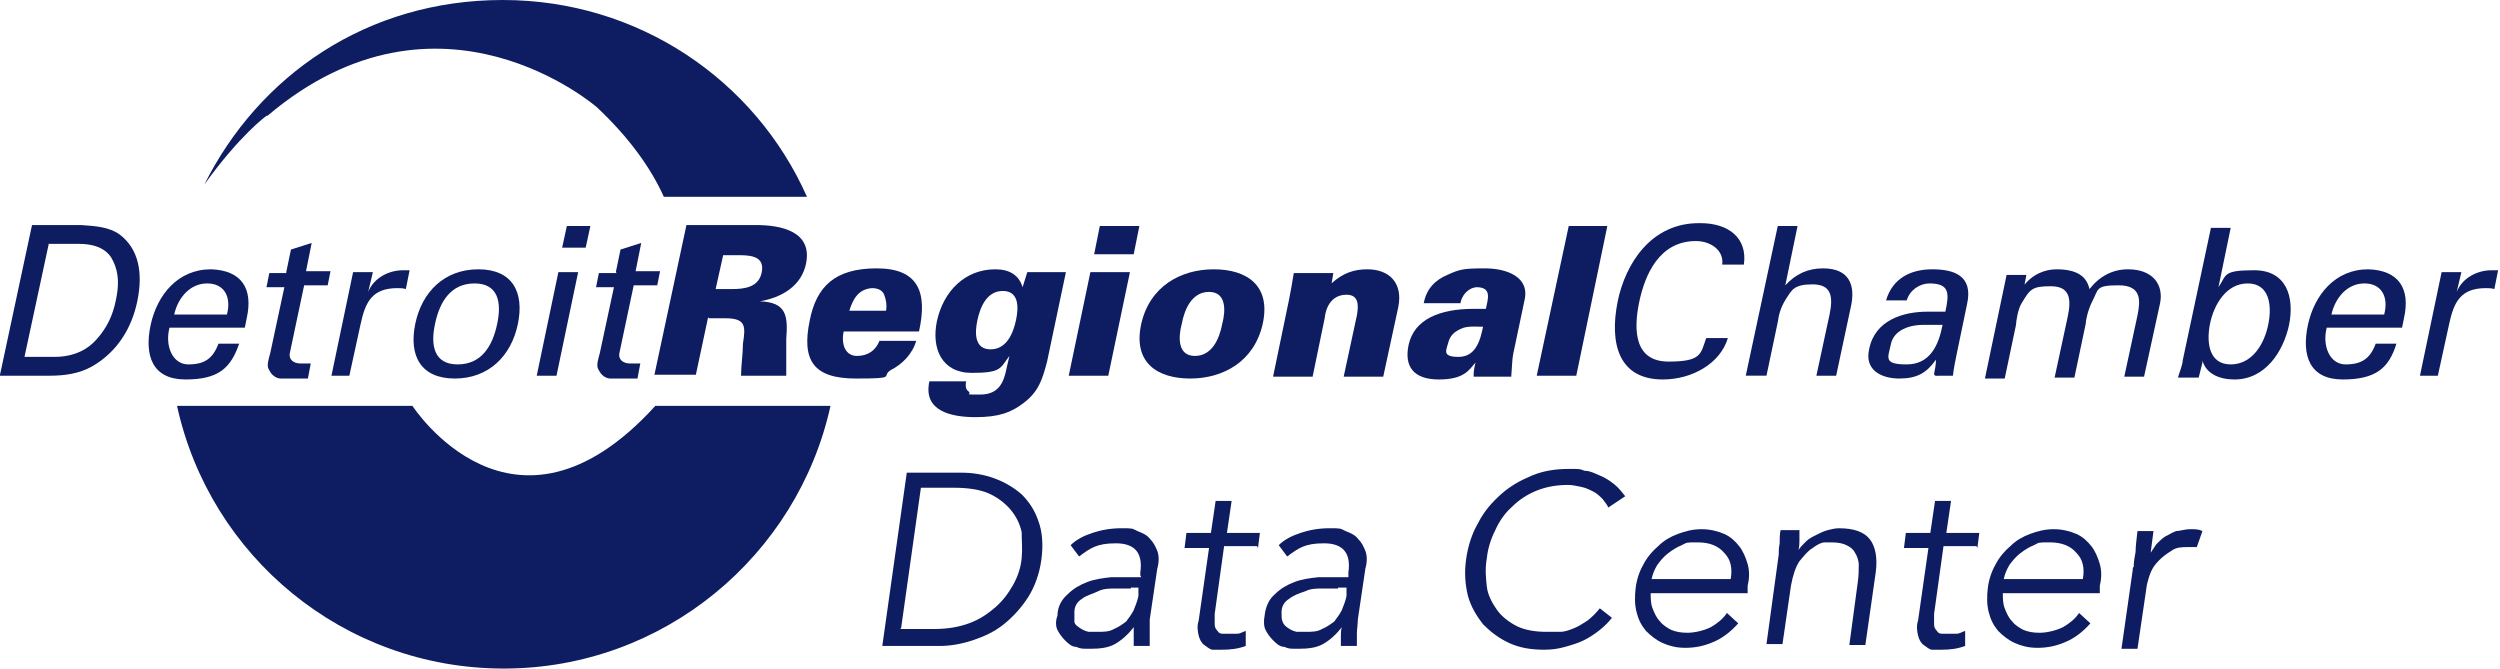 <?xml version="1.0" encoding="UTF-8"?>
<svg id="Layer_1" data-name="Layer 1" xmlns="http://www.w3.org/2000/svg" version="1.1" viewBox="0 0 265.5 71">
  <defs>
    <style>
      .cls-1 {
        fill: #0e1d61;
        stroke-width: 0px;
      }
    </style>
  </defs>
  <path class="cls-1" d="M28.4,12.3c18.3-15.5,35-.9,35-.9,3.4,3.2,5.7,6.4,7.1,9.5h15.2C80.2,8.5,67.8,0,53.4,0s-25.9,8-31.7,19.6c3.8-5.3,6.6-7.3,6.6-7.3"/>
  <path class="cls-1" d="M69.6,43.1h0c-15.1,16.6-25.8,0-25.8,0h-25c3.5,16,17.7,27.9,34.7,27.9s31.2-12,34.7-27.9h-18.6Z"/>
  <path class="cls-1" d="M5.2,25.9h3.2c2.2,0,3.2.9,3.6,1.8.7,1.4.6,2.8.3,4.2-.3,1.5-.9,2.9-2.1,4.2-.8.9-2.2,1.8-4.4,1.8h-3.2l2.6-12.1h0ZM0,39.9h5.3c1.5,0,3.1-.2,4.5-1,2.6-1.5,4.2-4,4.8-7s.1-5.5-1.9-7c-1.1-.8-2.6-.9-4.1-1H3.4l-3.4,15.9h0Z"/>
  <path class="cls-1" d="M18.5,33.4c.4-1.8,1.7-3.3,3.5-3.3s2.6,1.4,2.1,3.3h-5.6ZM26,34.8l.2-1c.7-3.1-.5-5.1-3.8-5.2-3.5,0-5.7,2.7-6.4,5.9-.7,3.3.2,5.8,3.7,5.8s4.8-1.2,5.7-3.8h-2.2c-.6,1.6-1.5,2.2-3.2,2.2s-2.5-2-2-3.9h8Z"/>
  <path class="cls-1" d="M30.4,28.9l.5-2.4,2.2-.7-.6,3h2.6l-.3,1.5h-2.5l-1.5,7.1c-.2.8.4,1.2,1.1,1.2s.8,0,1.1,0l-.3,1.6c-.5,0-1,0-1.5,0s-.9,0-1.4,0c-.3,0-.8-.2-1.1-.7-.3-.5-.4-.6,0-2l1.5-7h-1.9l.3-1.5h1.9-.1Z"/>
  <path class="cls-1" d="M37.3,39.9h-2.1l2.3-11h2.1l-.5,2.1h0c.6-1.5,2.2-2.3,3.7-2.3s.5,0,.7,0l-.4,2c-.3-.1-.6-.1-.9-.1-2.7,0-3.4,1.5-3.9,3.8l-1.2,5.5h.2Z"/>
  <path class="cls-1" d="M46.2,34.4c.5-2.4,1.7-4.3,4.2-4.3s2.9,2,2.4,4.3c-.5,2.4-1.7,4.3-4.2,4.3s-2.9-2-2.4-4.3M50.8,28.6c-3.6,0-6,2.4-6.7,5.8s.6,5.8,4.2,5.8,6-2.4,6.7-5.8c.7-3.4-.6-5.8-4.2-5.8"/>
  <path class="cls-1" d="M57,39.9l2.3-11h2.1l-2.3,11h-2.1ZM60.2,24h2.5l-.5,2.3h-2.5l.5-2.3Z"/>
  <path class="cls-1" d="M65.4,28.9l.5-2.4,2.2-.7-.6,3h2.6l-.3,1.5h-2.5l-1.5,7.1c-.2.8.4,1.2,1.1,1.2s.8,0,1.1,0l-.3,1.6c-.5,0-1,0-1.5,0s-.9,0-1.4,0c-.3,0-.8-.2-1.1-.7s-.4-.6,0-2l1.5-7h-1.9l.3-1.5h1.9,0Z"/>
  <path class="cls-1" d="M76,30.7l.8-3.6h1.7c1.4,0,2.7.2,2.4,1.8-.3,1.6-1.8,1.8-3.2,1.8,0,0-1.7,0-1.7,0ZM75.3,33.8h1.7c2.2,0,2.2.8,1.9,2.7,0,1.1-.2,2.3-.2,3.4h4.8c0-1.3,0-2.5,0-3.9.2-2.5,0-3.9-2.8-4h0c2.3-.4,4.4-1.6,4.9-4,.7-3.4-2.6-4.1-5.3-4.1h-7.4l-3.4,15.9h4.4l1.3-6.1h0Z"/>
  <path class="cls-1" d="M90.2,33c.4-1.3,1-2.3,2.4-2.4.6,0,1.1.2,1.3.7.2.5.3,1.1.2,1.7h-3.9ZM97.6,35.2c.9-4.1,0-6.7-4.5-6.7s-6.4,2-7.1,5.5c-.9,4.3.4,6.2,4.9,6.2s2.6-.2,3.7-.9c1.2-.6,2.3-1.7,2.7-3.1h-3.9c-.4,1-1.2,1.6-2.4,1.6s-1.7-1.2-1.4-2.6h8Z"/>
  <path class="cls-1" d="M107.9,34c-.3,1.4-1,3.1-2.7,3.1s-1.7-1.7-1.4-3.1c.3-1.4,1-3.1,2.7-3.1s1.7,1.7,1.4,3.1M113.2,28.9h-4.1l-.5,1.6h0c-.4-1.3-1.4-1.9-2.9-1.9-3.2,0-5.5,2.3-6.2,5.5-.6,2.9.5,5.5,3.7,5.5s3-.5,4-1.8h0l-.3,1.3c-.3,1.6-.9,2.8-2.8,2.8s-.9,0-1.2-.3c-.3-.2-.4-.5-.3-1.1h-3.9c-.7,3.2,2.4,3.8,4.9,3.8s3.8-.5,5.1-1.5c1.6-1.2,2-2.5,2.5-4.4,0,0,2-9.5,2-9.5Z"/>
  <path class="cls-1" d="M113.5,39.9l2.3-11h4.2l-2.3,11h-4.2ZM116.2,27l.6-3h4.2l-.6,3h-4.2Z"/>
  <path class="cls-1" d="M125.5,34.4c.3-1.6,1.1-3.4,2.9-3.4s1.8,1.9,1.4,3.4c-.3,1.6-1.1,3.4-2.9,3.4s-1.8-1.9-1.4-3.4M128.9,28.6c-3.5,0-6.8,1.8-7.7,5.8-.9,4.1,1.7,5.8,5.2,5.8s6.8-1.8,7.7-5.8c.9-4.1-1.7-5.8-5.2-5.8"/>
  <path class="cls-1" d="M141.4,30.1c1.2-1.1,2.4-1.5,3.8-1.5,2.4,0,3.8,1.5,3.3,4l-1.6,7.4h-4.2l1.4-6.5c.2-1.1.2-2.2-1.1-2.2-2.1,0-2.3,2.3-2.3,2.4l-1.3,6.3h-4.2l1.7-8.2c.2-1,.3-1.6.5-2.8h4.2l-.2,1.2h0Z"/>
  <path class="cls-1" d="M153.8,36.4c.2-.8.7-1.2,1.4-1.5.6-.3,1.5-.2,2.3-.2-.3,1.5-.8,3.2-2.6,3.2s-1.3-.7-1.1-1.5M160.5,39.9c.1-1.3.1-1.8.2-2.3l1.2-5.7c.6-2.5-1.9-3.4-4.2-3.4s-2.7.1-4,.7c-1.2.5-2.2,1.4-2.5,3h3.9c.1-.7.7-1.6,1.7-1.7,1.7,0,1.2,1.3,1,2.3h-1.3c-3.6,0-6.3,1.1-6.9,3.8-.5,2.3.5,3.7,3.2,3.7s3.2-1,3.9-1.8h0c-.2.8-.2,1.1-.2,1.5h4Z"/>
  <polygon class="cls-1" points="163.2 39.9 166.6 24 170.7 24 167.4 39.9 163.2 39.9"/>
  <path class="cls-1" d="M182.9,28.1c.2-1.5-1.2-2.5-2.8-2.5-3.9,0-5.4,3.6-6,6.4-.7,3.3-.4,6.4,3.1,6.4s3.4-.8,4-2.5h2.3c-.8,2.7-3.8,4.4-6.9,4.4-4.7,0-5.7-3.8-4.8-8.3.8-3.9,3.5-8.4,8.8-8.3,3,0,5,1.6,4.6,4.4h-2.3Z"/>
  <path class="cls-1" d="M185.4,39.9l3.4-15.9h2.1l-1.3,6.3h0c1.1-1.2,2.4-1.8,4-1.8,2.9,0,3.4,1.9,3,3.9l-1.6,7.5h-2.1l1.4-6.5c.4-1.9.2-3.2-1.8-3.2s-2.2.6-2.8,1.5c-.7,1.1-.8,1.9-.9,2.5l-1.2,5.7h-2.2Z"/>
  <path class="cls-1" d="M206.3,34.5c-.4,2.1-1.3,4.2-3.8,4.2s-2-.7-1.7-2.1c.3-1.6,2.1-2.1,3.4-2.1,0,0,2.1,0,2.1,0ZM204.7,33.1c-2.6,0-5.6.9-6.2,4-.5,2.2,1.3,3.1,3.2,3.1s2.9-.6,3.9-2h0c0,.5-.1,1-.2,1.5,0,.3.4.2.6.2h1.4c.1-.9.3-1.8.4-2.3l1.1-5.3c.7-3.1-1.5-3.7-3.7-3.7s-4.2.9-4.9,3.3h2.2c.3-1.1,1.4-1.8,2.4-1.8,2.2,0,2.1,1.1,1.7,3h-1.9Z"/>
  <path class="cls-1" d="M214.8,30.5h0c1-1.4,2.4-1.9,3.6-1.9,2.1,0,3.2.7,3.5,2.1,1.1-1.4,2.5-2.1,4.1-2.1,2.6,0,3.8,1.6,3.4,3.6l-1.7,7.8h-2.1l1.4-6.5c.3-1.5.5-3.2-2-3.2s-2.1.4-2.8,1.7c-.5,1-.7,2.1-.7,2.4l-1.2,5.7h-2.1l1.4-6.5c.4-1.9.2-3.2-1.8-3.2s-2.2.3-3.1,1.8c-.4.6-.6,2-.6,2.3l-1.2,5.7h-2.1l2.3-11h2.1l-.3,1.6v-.3Z"/>
  <path class="cls-1" d="M240.9,34.4c-.4,2.1-1.7,4.3-4,4.3s-2.6-2.3-2.2-4.3c.4-2,1.7-4.3,4-4.3s2.6,2.3,2.2,4.3M233.9,38.3h0c.4,1.4,1.8,2,3.4,2,3.3,0,5.2-3,5.8-5.8.6-3-.3-5.8-3.7-5.8s-2.9.5-3.8,1.8h0l1.3-6.3h-2.1l-3,14.1c0,.4-.3,1.1-.5,1.8h2.2l.4-1.6v-.2Z"/>
  <path class="cls-1" d="M247.6,33.4c.4-1.8,1.7-3.3,3.5-3.3s2.6,1.4,2.1,3.3h-5.6ZM255.1,34.8l.2-1c.7-3.1-.5-5.1-3.8-5.2-3.5,0-5.7,2.7-6.4,5.9-.7,3.3.2,5.8,3.7,5.8s4.9-1.2,5.7-3.8h-2.2c-.6,1.6-1.5,2.2-3.2,2.2s-2.5-2-2-3.9h8Z"/>
  <path class="cls-1" d="M259.1,39.9h-2.1l2.3-11h2.1l-.5,2.1h0c.6-1.5,2.2-2.3,3.7-2.3s.5,0,.7,0l-.4,2c-.3-.1-.6-.1-.9-.1-2.7,0-3.4,1.5-3.9,3.8l-1.2,5.5h.2Z"/>
  <g>
    <path class="cls-1" d="M96.1,50.2h6.1c1.1,0,2.3.2,3.4.6,1.1.4,2.1,1,2.9,1.7.8.8,1.4,1.7,1.8,2.9.4,1.1.5,2.5.3,4s-.7,2.9-1.4,4c-.7,1.1-1.6,2.1-2.6,2.9s-2.1,1.3-3.3,1.7c-1.2.4-2.4.6-3.5.6h-6.1l2.6-18.4h-.2ZM95.6,66.8h3.6c1.4,0,2.6-.2,3.7-.6s2-1,2.8-1.7c.8-.7,1.4-1.5,1.9-2.4s.8-1.8.9-2.8,0-1.9,0-2.8c-.2-.9-.6-1.7-1.2-2.4s-1.4-1.3-2.3-1.7-2.2-.6-3.6-.6h-3.6l-2.1,14.9h0Z"/>
    <path class="cls-1" d="M121.1,61.1v-.3c.3-2.1-.6-3.1-2.6-3.1s-2.7.5-3.9,1.4l-.9-1.2c.6-.6,1.4-1,2.3-1.3s1.9-.5,3.1-.5,1.1,0,1.7.3c.5.2,1,.4,1.3.8.4.4.6.8.8,1.3.2.5.2,1.2,0,1.9l-.8,5.4c0,.5,0,1,0,1.5v1.3h-1.7v-1c0-.3,0-.7,0-1h0c-.6.8-1.3,1.4-2,1.8s-1.6.5-2.6.5-1,0-1.5-.2c-.5,0-.9-.4-1.2-.7s-.6-.7-.8-1.1-.2-1,0-1.5c0-1,.5-1.8,1.1-2.3.6-.6,1.3-1,2.1-1.3.8-.3,1.6-.4,2.5-.5.9,0,1.7,0,2.4,0h.9-.1ZM120.1,62.5h-1.6c-.7,0-1.3,0-1.9.3s-1.2.4-1.7.8c-.5.3-.8.8-.8,1.4s0,.7,0,1,.3.5.6.7c.3.2.5.3.9.4.3,0,.7,0,1,0,.6,0,1.2,0,1.7-.3.5-.2.9-.5,1.3-.8.3-.4.6-.8.8-1.2.2-.5.4-1,.5-1.5v-.9c0,0-.8,0-.8,0h0Z"/>
    <path class="cls-1" d="M133.5,58h-3.5l-1,7.2v1.1c0,.3.1.5.3.7.1.2.3.3.5.3h.7c.2,0,.6,0,.9,0,.3,0,.6-.2.9-.3v1.6c-.8.3-1.6.4-2.5.4s-.7,0-1,0c-.3,0-.6-.3-.9-.5-.3-.2-.5-.6-.6-1s-.2-1,0-1.6l1.1-7.7h-2.6l.2-1.6h2.6l.5-3.4h1.7l-.5,3.4h3.5l-.2,1.6h0Z"/>
    <path class="cls-1" d="M143.2,61.1v-.3c.3-2.1-.6-3.1-2.6-3.1s-2.7.5-3.9,1.4l-.9-1.2c.6-.6,1.4-1,2.3-1.3.9-.3,1.9-.5,3.1-.5s1.1,0,1.7.3c.5.2,1,.4,1.3.8.4.4.6.8.8,1.3s.2,1.2,0,1.9l-.8,5.4c0,.5-.1,1-.1,1.5v1.3h-1.7v-1c0-.3,0-.7.1-1h0c-.6.8-1.3,1.4-2,1.8s-1.6.5-2.6.5-1,0-1.5-.2c-.5,0-.9-.4-1.2-.7-.3-.3-.6-.7-.8-1.1s-.2-1-.1-1.5c.1-1,.5-1.8,1.1-2.3.6-.6,1.3-1,2.1-1.3s1.6-.4,2.5-.5c.9,0,1.7,0,2.4,0h.9-.1ZM142.1,62.5h-1.6c-.7,0-1.3,0-1.9.3-.6.2-1.2.4-1.7.8-.5.3-.8.8-.8,1.4s0,.7.1,1,.3.5.6.7.5.3.9.4c.3,0,.7,0,1,0,.6,0,1.2,0,1.7-.3.5-.2.9-.5,1.3-.8.3-.4.6-.8.8-1.2.2-.5.4-1,.5-1.5v-.9c.1,0-.8,0-.8,0h-.1Z"/>
    <path class="cls-1" d="M171.2,65.6c-.4.5-.8.9-1.3,1.3s-1.1.8-1.7,1.1-1.3.5-2,.7-1.4.3-2.2.3c-1.4,0-2.6-.2-3.7-.7-1.1-.5-2-1.2-2.8-2-.7-.9-1.3-1.9-1.6-3-.3-1.2-.4-2.5-.2-3.9s.6-2.7,1.3-3.9c.6-1.2,1.5-2.2,2.4-3,1-.9,2.1-1.5,3.3-2s2.5-.7,3.9-.7,1.1,0,1.7.2c.6,0,1.1.3,1.6.5s1,.5,1.5.9.8.8,1.2,1.3l-1.8,1.2c-.1-.3-.4-.6-.6-.9-.3-.3-.6-.6-1-.8s-.8-.4-1.3-.5-.9-.2-1.4-.2c-1.2,0-2.3.2-3.3.6-1,.4-1.9,1-2.6,1.7-.8.7-1.4,1.6-1.8,2.5-.5,1-.8,2-.9,3-.2,1.1-.1,2.1,0,3s.6,1.8,1.1,2.5c.5.7,1.3,1.3,2.1,1.7s1.9.6,3.1.6,1,0,1.5,0c.5,0,1-.2,1.5-.4.5-.2.9-.5,1.4-.8.5-.4.9-.8,1.3-1.3l1.4,1.1h0Z"/>
    <path class="cls-1" d="M175.3,62.9c0,.6,0,1.2.2,1.7s.4,1,.8,1.4c.3.4.8.7,1.2.9.5.2,1,.3,1.7.3s1.7-.2,2.5-.6c.7-.4,1.3-.9,1.7-1.5l1.2,1.1c-.8.9-1.7,1.6-2.7,2-.9.4-1.9.6-2.9.6s-1.7-.2-2.4-.5-1.3-.8-1.8-1.3c-.5-.6-.8-1.2-1-2s-.2-1.6-.1-2.5c.1-.9.4-1.8.8-2.5.4-.8,1-1.5,1.6-2,.6-.6,1.3-1,2.1-1.3s1.6-.5,2.5-.5,1.7.2,2.4.5,1.2.8,1.6,1.3.7,1.2.9,1.9.2,1.5,0,2.3v.8h-10.3ZM183.8,61.5c.2-1.2,0-2.1-.7-2.8-.6-.7-1.5-1.1-2.8-1.1s-1.1,0-1.7.3c-.5.2-1,.5-1.5.9s-.8.8-1.1,1.2c-.3.5-.5,1-.6,1.5h8.4Z"/>
    <path class="cls-1" d="M191.1,56.4v1c0,.3,0,.6-.1,1h0c.2-.3.5-.6.8-.9.3-.3.7-.5,1.1-.7.4-.2.8-.4,1.2-.5s.8-.2,1.2-.2c1.6,0,2.7.4,3.3,1.2s.8,2,.6,3.5l-1.1,7.7h-1.7l.9-6.7c.1-.7.1-1.3.1-1.8s-.2-1-.4-1.3c-.2-.4-.5-.6-.9-.8s-.9-.3-1.6-.3-.3,0-.7,0c-.4,0-.9.3-1.3.6-.5.3-.9.8-1.4,1.4-.4.6-.7,1.5-.9,2.6l-.9,6.2h-1.7l1.3-9.5c0-.3,0-.7.1-1.2,0-.5,0-1,.1-1.4h2Z"/>
    <path class="cls-1" d="M209.9,58h-3.5l-1,7.2v1.1c0,.3.1.5.3.7.1.2.3.3.5.3h.7c.2,0,.6,0,.9,0,.3,0,.6-.2.9-.3v1.6c-.8.3-1.6.4-2.5.4s-.7,0-1,0c-.3,0-.6-.3-.9-.5-.3-.2-.5-.6-.6-1s-.2-1,0-1.6l1.1-7.7h-2.6l.2-1.6h2.6l.5-3.4h1.7l-.5,3.4h3.5l-.2,1.6h0Z"/>
    <path class="cls-1" d="M212.7,62.9c0,.6,0,1.2.2,1.7s.4,1,.8,1.4c.3.4.8.7,1.2.9.5.2,1,.3,1.7.3s1.7-.2,2.5-.6c.7-.4,1.3-.9,1.7-1.5l1.2,1.1c-.8.9-1.7,1.6-2.7,2-.9.4-1.9.6-2.9.6s-1.7-.2-2.4-.5-1.3-.8-1.8-1.3c-.5-.6-.8-1.2-1-2s-.2-1.6-.1-2.5c.1-.9.4-1.8.8-2.5.4-.8,1-1.5,1.6-2,.6-.6,1.3-1,2.1-1.3s1.6-.5,2.5-.5,1.7.2,2.4.5,1.2.8,1.6,1.3.7,1.2.9,1.9.2,1.5,0,2.3v.8h-10.3ZM221.2,61.5c.2-1.2,0-2.1-.7-2.8-.6-.7-1.5-1.1-2.8-1.1s-1.1,0-1.7.3c-.5.2-1,.5-1.5.9s-.8.8-1.1,1.2c-.3.5-.5,1-.6,1.5h8.4Z"/>
    <path class="cls-1" d="M226.6,60.2c0-.5.1-1.1.2-1.6,0-.6.1-1.3.2-2.2h1.7l-.3,2.3h0c.2-.3.4-.6.6-.9.3-.3.6-.6.9-.8.4-.2.7-.4,1.2-.6.4,0,.9-.2,1.5-.2s.9,0,1.3.2l-.6,1.7c-.2,0-.5,0-1,0s-1.2,0-1.7.4c-.5.3-.9.6-1.3,1s-.7.8-.9,1.3-.3.9-.4,1.3l-1,6.8h-1.7l1.2-8.4v-.2Z"/>
  </g>
</svg>